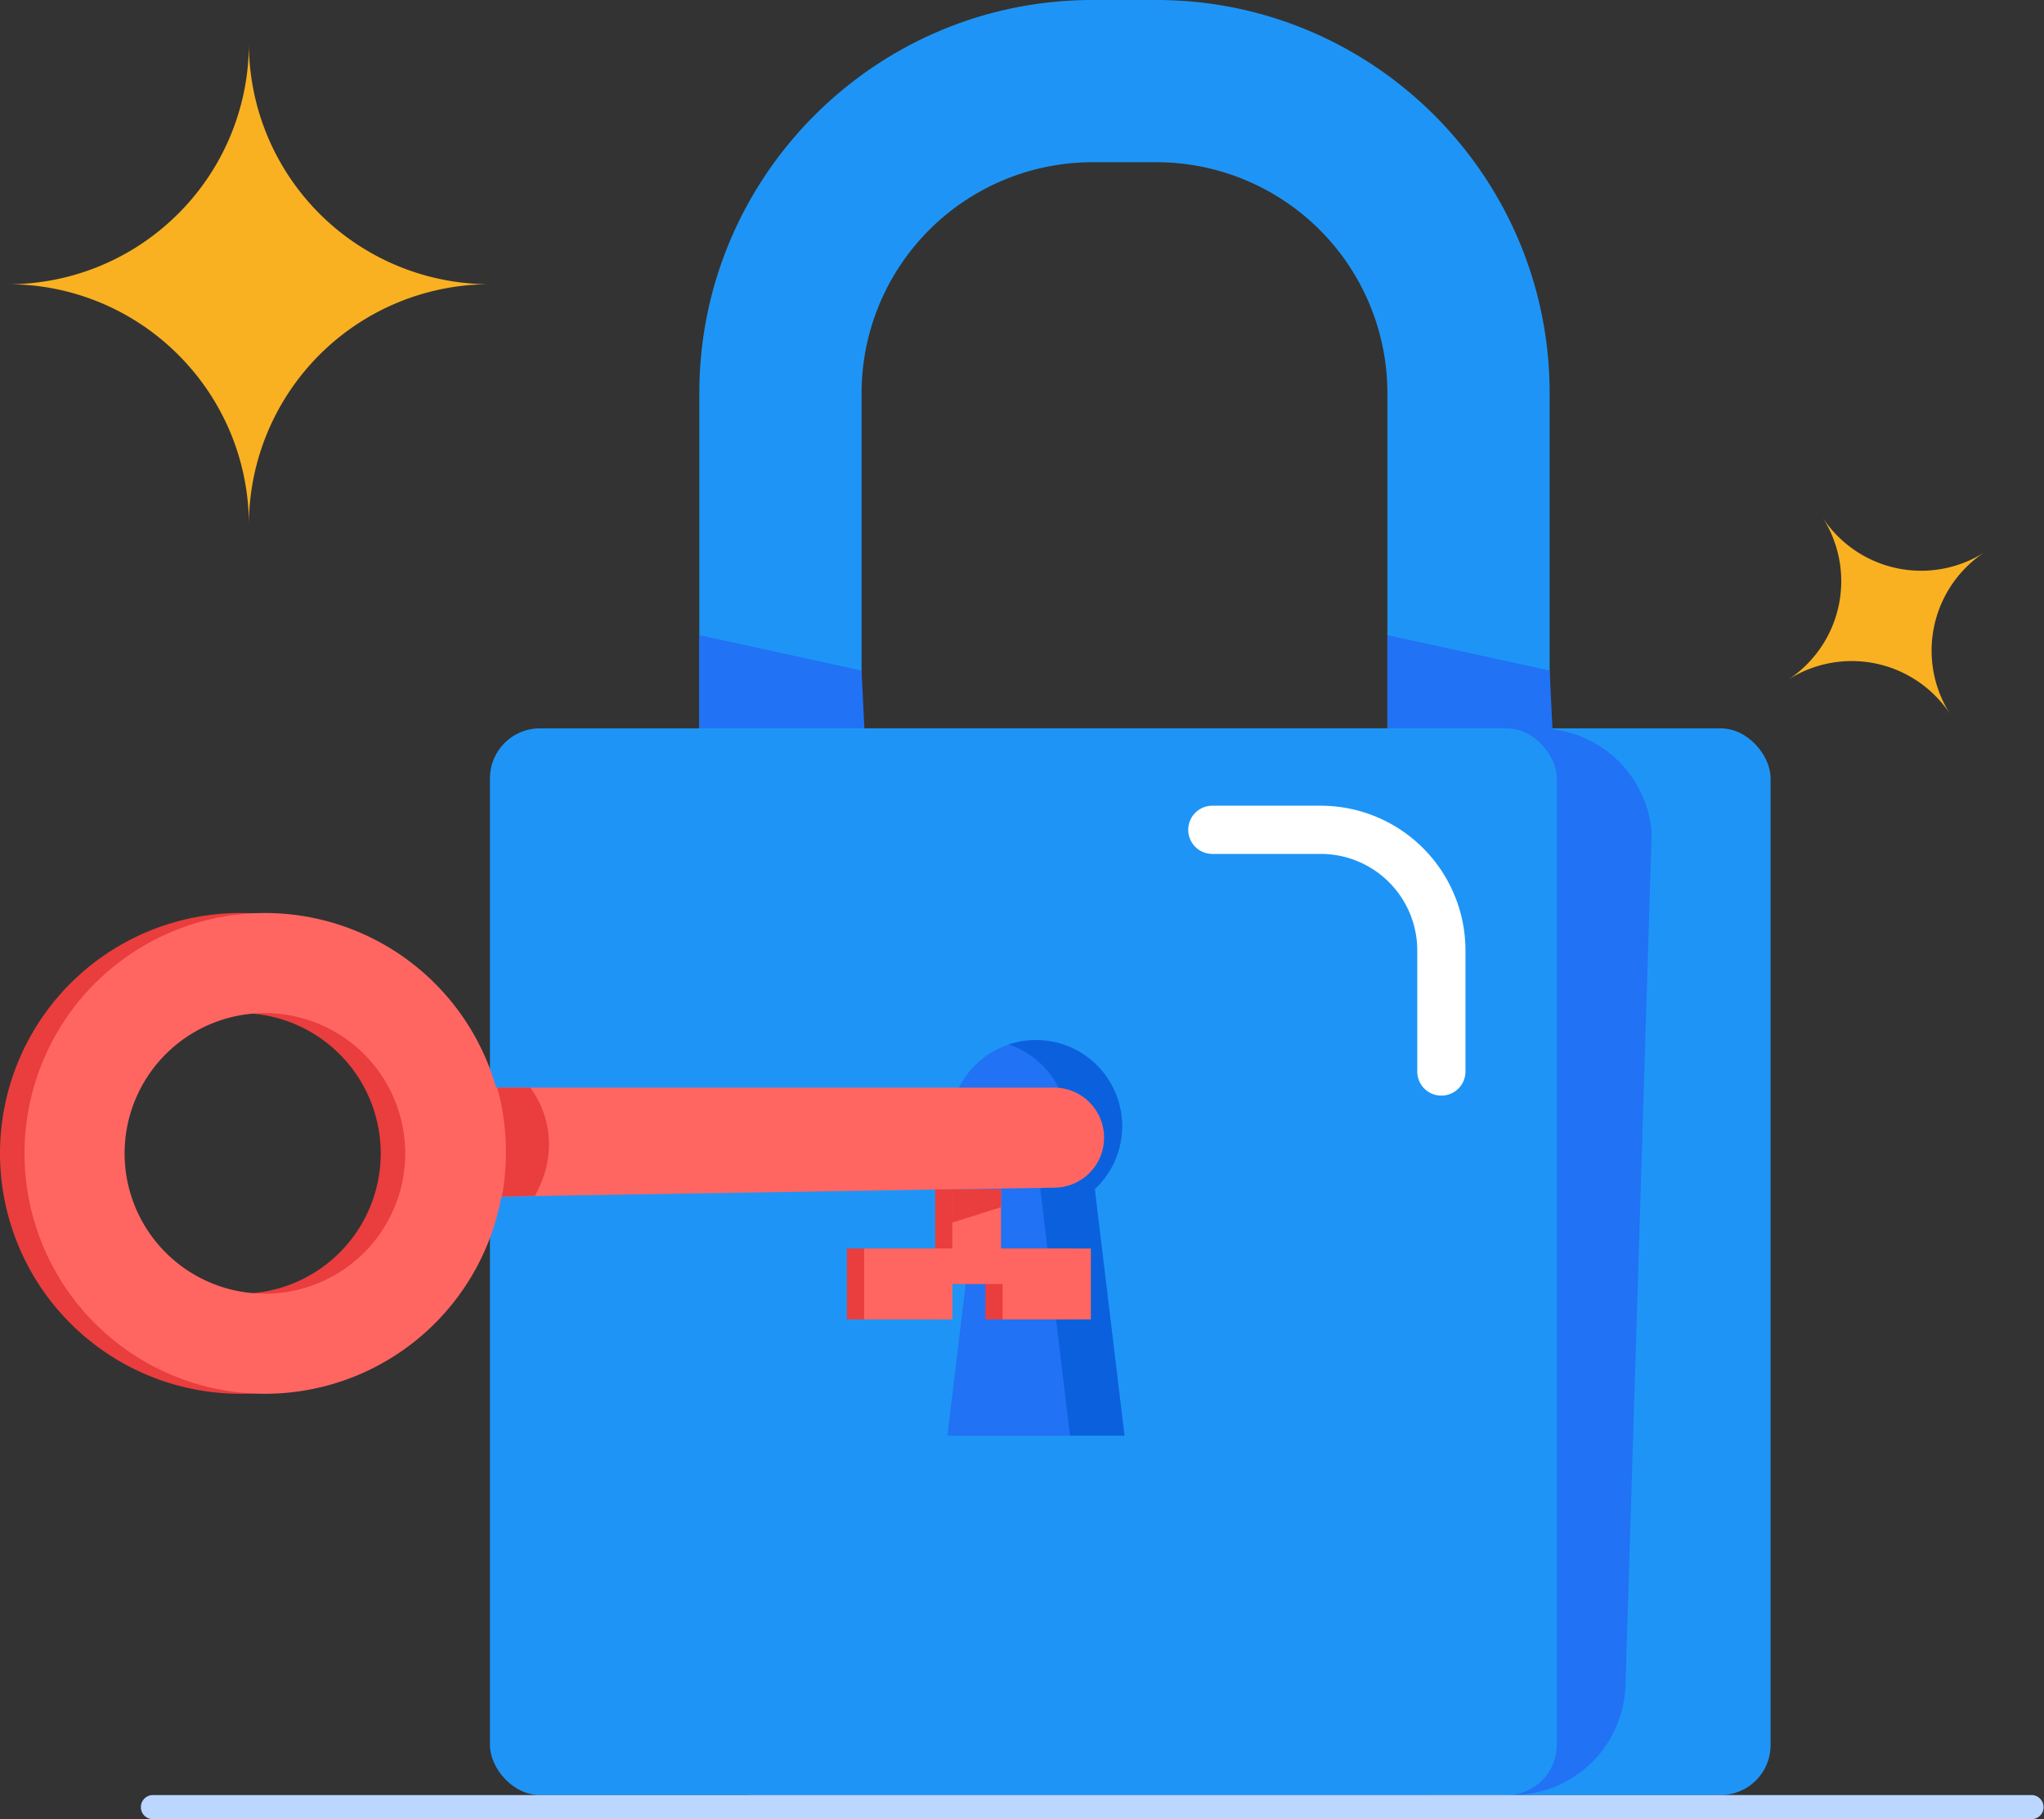 <svg xmlns="http://www.w3.org/2000/svg" viewBox="0 0 1123.49 1000"><rect x="0" y="0" width="1123.49" height="1000" fill="#333333" stroke="none"/><defs><style>.cls-1{fill:#1e95f6;}.cls-2{fill:#2172f4;}.cls-3{fill:#0b61dd;}.cls-4{fill:#fff;}.cls-5{fill:#f9b121;}.cls-6{fill:#bbd6ff;}.cls-7{fill:#ff6662;}.cls-8{fill:#ea3d3d;}</style></defs><g id="Layer_2" data-name="Layer 2"><g id="Layer_1-2" data-name="Layer 1"><path class="cls-1" d="M635.69,0H600.47C481.32,0,384.39,96.93,384.39,216.07V456.16h89.18V216.07a127,127,0,0,1,126.9-126.9h35.22a127,127,0,0,1,126.9,126.9V456.16h89.17V216.07C851.76,96.93,754.83,0,635.69,0Z"/><rect class="cls-1" x="386.85" y="400.38" width="586.36" height="586.36" rx="27.44"/><path class="cls-2" d="M785.6,986.73V400.38h60.26a62.27,62.27,0,0,1,62,57.1l-14.4,468.9a62.27,62.27,0,0,1-62.24,60.35H785.6"/><polygon class="cls-2" points="762.59 349.13 851.76 368.59 853.71 408.48 762.59 400.38 762.59 349.13"/><polygon class="cls-2" points="384.39 349.13 473.56 368.59 475.51 408.48 384.39 400.38 384.39 349.13"/><rect class="cls-1" x="269.3" y="400.38" width="586.36" height="586.36" rx="27.44"/><path class="cls-2" d="M618.08,789.19,601.75,653.66a47.35,47.35,0,1,0-64.68,0L520.74,789.19Z"/><path class="cls-3" d="M601.75,653.66a47.32,47.32,0,0,0-47.31-79.48,47.32,47.32,0,0,1,17.38,79.48l16.33,135.53h29.93Z"/><path class="cls-4" d="M792.24,602.26A13.25,13.25,0,0,1,779,589v-66.6a53.05,53.05,0,0,0-53-53H666.37a13.25,13.25,0,0,1,0-26.5H726a79.59,79.59,0,0,1,79.5,79.5V589A13.25,13.25,0,0,1,792.24,602.26Z"/><path class="cls-5" d="M269.3,156.24a132.49,132.49,0,0,0-132.5,132.5A132.1,132.1,0,0,0,98,195.06,132.11,132.11,0,0,0,4.3,156.24a132.05,132.05,0,0,0,89.92-35.19A132.14,132.14,0,0,0,136.8,23.74a132.46,132.46,0,0,0,132.5,132.5Z"/><path class="cls-5" d="M1072.15,392.91a64.78,64.78,0,0,0-89.61-19.08,64.82,64.82,0,0,0,19.08-89.62,64.8,64.8,0,0,0,89.62,19.09,64.78,64.78,0,0,0-19.09,89.61Z"/><path class="cls-6" d="M1116.87,1000H83.8a6.63,6.63,0,0,1,0-13.25H1116.87a6.63,6.63,0,0,1,0,13.25Z"/><path class="cls-7" d="M579.29,597.89h-306s-16,0-16,27.49,18.62,32.36,18.62,32.36l303.45-4.88a27.49,27.49,0,1,0,0-55Z"/><path class="cls-8" d="M132.14,501.88A132.14,132.14,0,1,0,264.28,634,132.14,132.14,0,0,0,132.14,501.88Zm0,209.26A77.12,77.12,0,1,1,209.26,634,77.12,77.12,0,0,1,132.14,711.14Z"/><path class="cls-7" d="M145.61,501.88A132.14,132.14,0,1,0,277.75,634,132.14,132.14,0,0,0,145.61,501.88Zm0,209.26A77.12,77.12,0,1,1,222.73,634,77.11,77.11,0,0,1,145.61,711.14Z"/><path class="cls-8" d="M291.42,597.89s21.45,25.33,2.61,59.48l-18.19.37s6.49-28.78-2.6-59.85Z"/><polygon class="cls-8" points="540.76 686.32 540.76 653.79 514.03 653.79 514.03 686.32 465.5 686.32 465.5 725.28 514.03 725.28 514.03 705.8 541.63 705.8 541.63 725.28 590.16 725.28 590.16 686.32 540.76 686.32"/><polygon class="cls-7" points="550.22 686.32 550.22 653.79 523.48 653.79 523.48 686.32 474.95 686.32 474.95 725.28 523.48 725.28 523.48 705.8 551.08 705.8 551.08 725.28 599.61 725.28 599.61 686.32 550.22 686.32"/><polygon class="cls-8" points="523.48 672.03 550.22 663.59 550.22 653.79 523.48 653.79 523.48 672.03"/></g></g></svg>